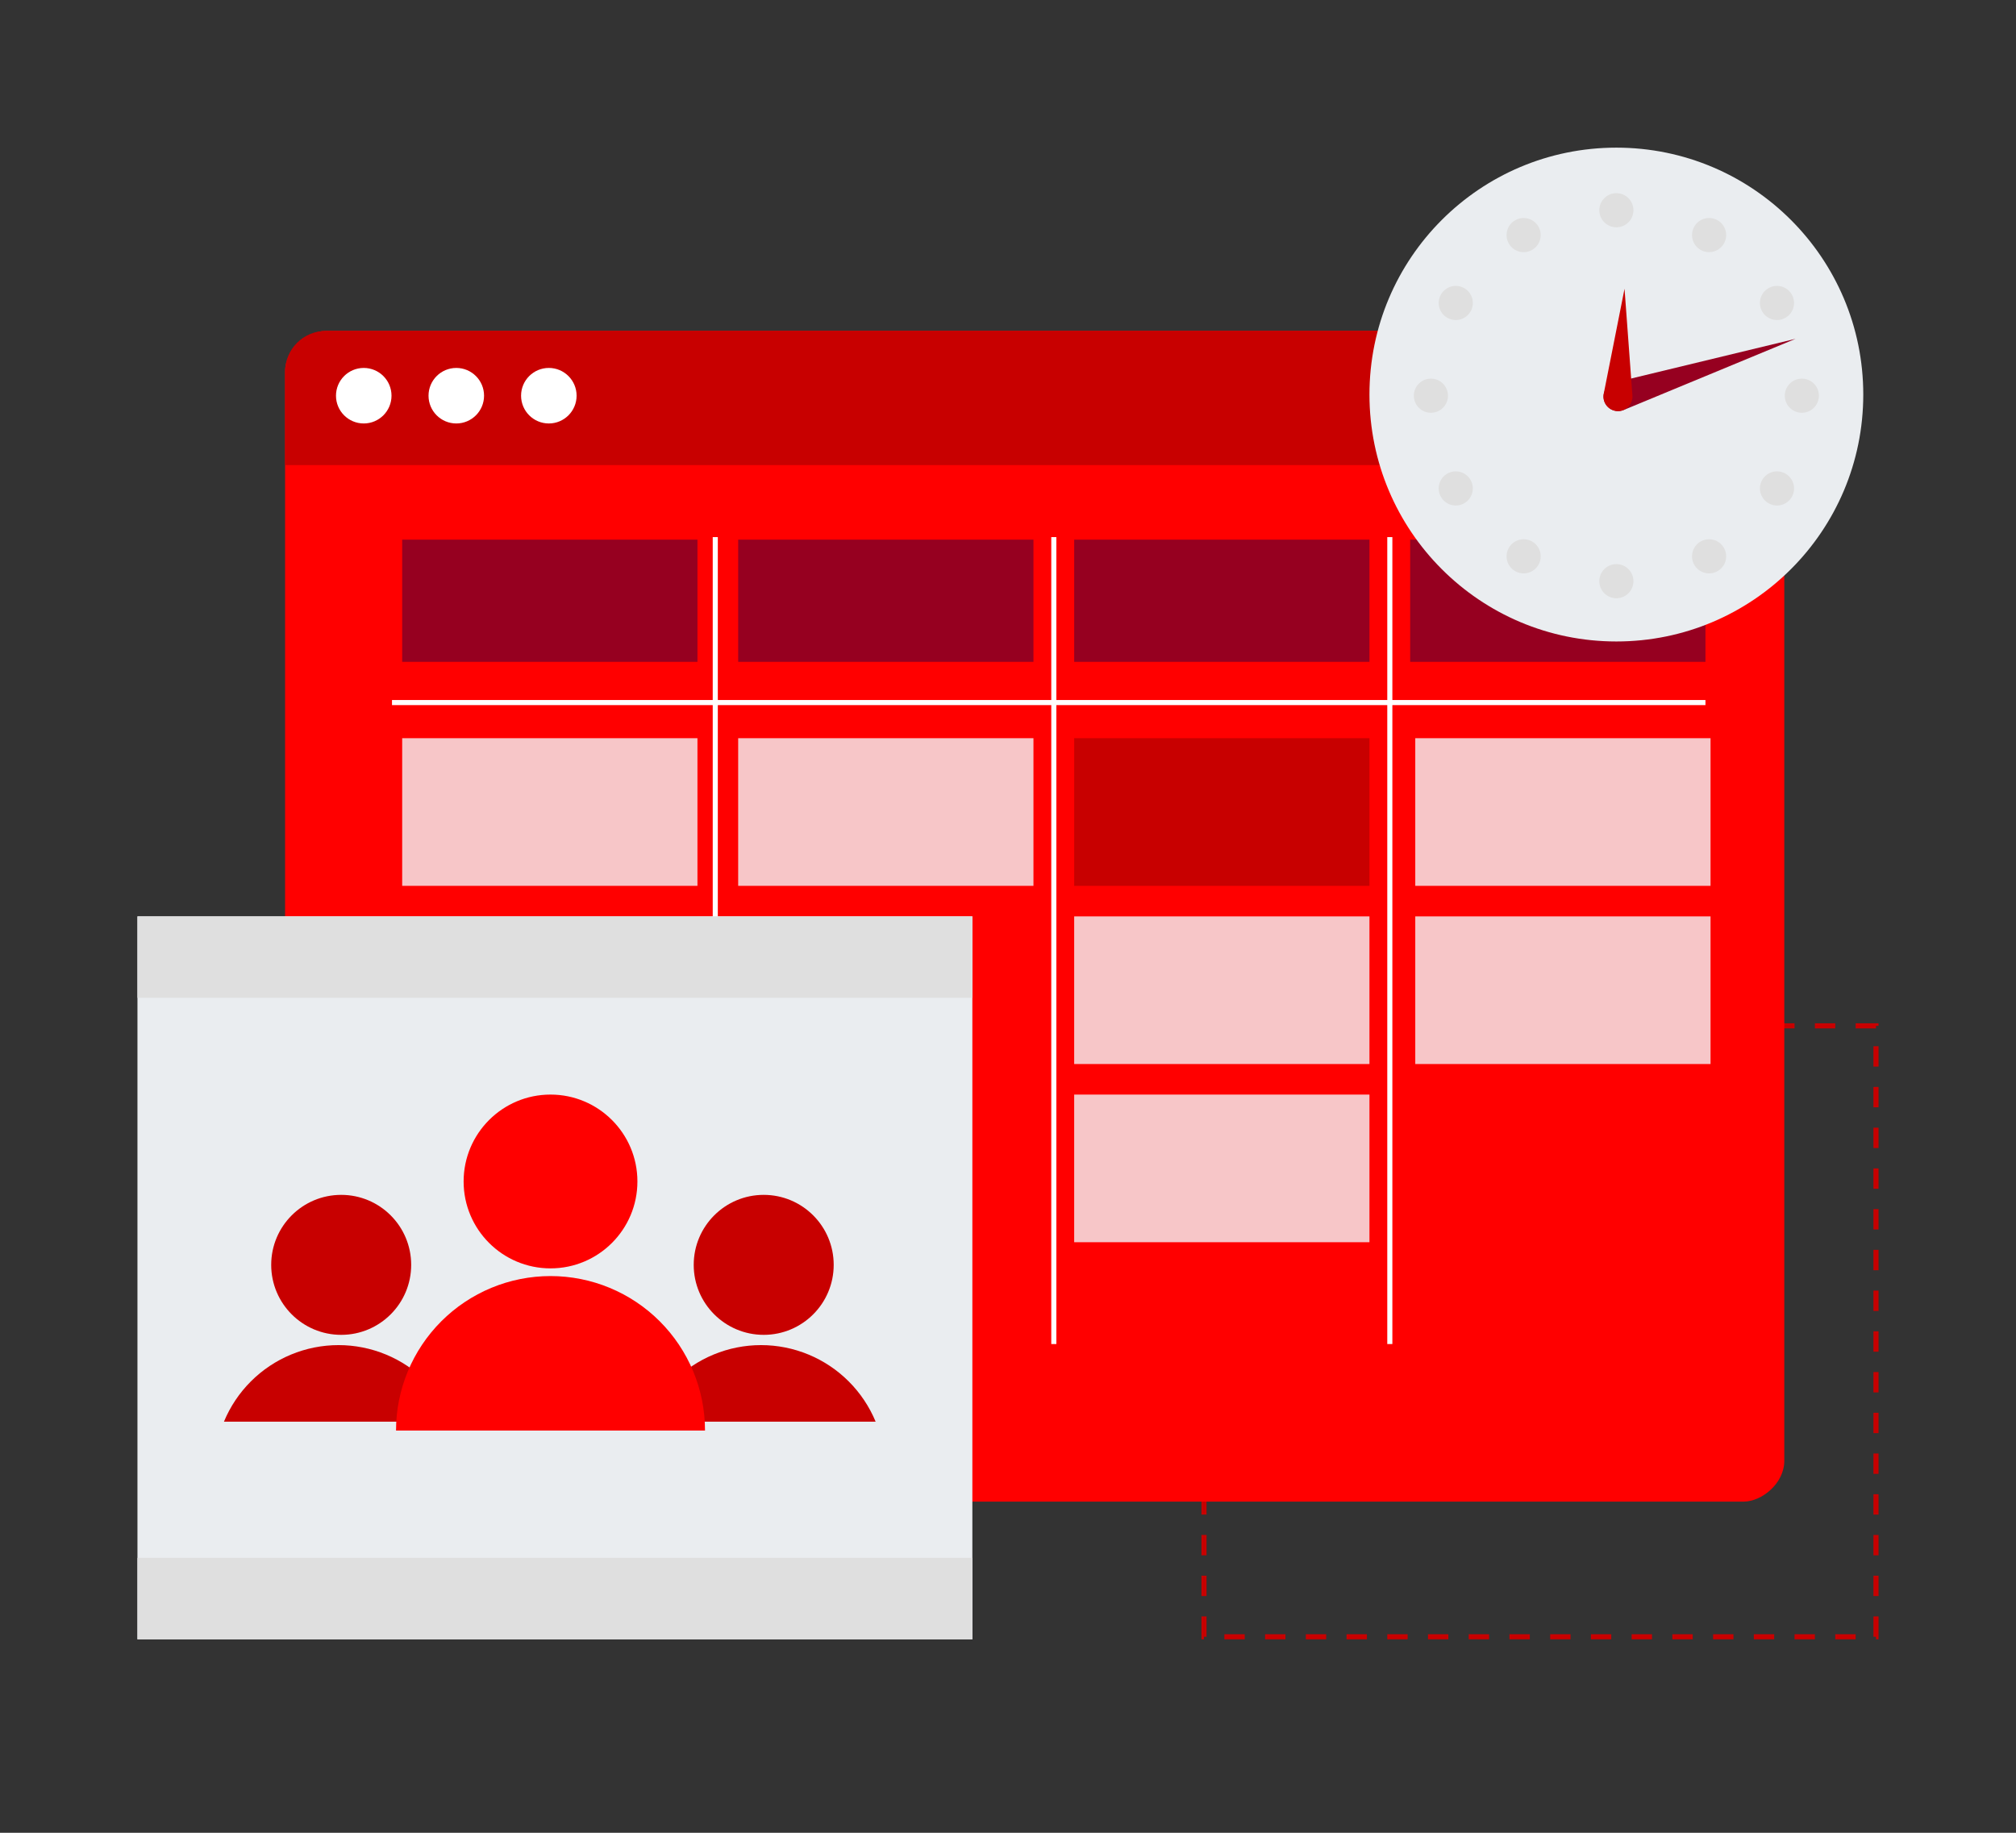 <svg width="396" height="360" viewBox="0 0 396 360" fill="none" xmlns="http://www.w3.org/2000/svg">
<rect x="0" y="0" width="396" height="360" fill="#333333" stroke="none"/>
<rect x="236.5" y="201.5" width="132" height="120" stroke="#C80000" stroke-dasharray="4 4"/>
<rect x="350.484" y="65" width="229.953" height="294.485" rx="8" transform="rotate(90 350.484 65)" fill="#FF0000"/>
<path d="M342.484 65C346.903 65 350.484 68.582 350.484 73L350.484 91.358L55.999 91.358L55.999 73C55.999 68.582 59.581 65 63.999 65L342.484 65Z" fill="#C80000"/>
<circle cx="71.451" cy="77.725" r="5.453" fill="white"/>
<circle cx="89.629" cy="77.725" r="5.453" fill="white"/>
<circle cx="107.807" cy="77.725" r="5.453" fill="white"/>
<path d="M140.5 105.5V264" stroke="white"/>
<path d="M335 138L77 138" stroke="white"/>
<path d="M207 105.5V264" stroke="white"/>
<path d="M273 105.5V264" stroke="white"/>
<rect x="79" y="106" width="58" height="24" fill="#960020"/>
<rect x="145" y="106" width="58" height="24" fill="#960020"/>
<rect x="211" y="106" width="58" height="24" fill="#960020"/>
<rect x="277" y="106" width="58" height="24" fill="#960020"/>
<rect x="145" y="145" width="58" height="29" fill="#F7C6C8"/>
<rect x="278" y="145" width="58" height="29" fill="#F7C6C8"/>
<rect x="211" y="180" width="58" height="29" fill="#F7C6C8"/>
<rect x="278" y="180" width="58" height="29" fill="#F7C6C8"/>
<rect x="211" y="215" width="58" height="29" fill="#F7C6C8"/>
<rect x="211" y="145" width="58" height="29" fill="#C80000"/>
<rect x="79" y="145" width="58" height="29" fill="#F7C6C8"/>
<rect x="79" y="180" width="58" height="35" fill="#C80000"/>
<rect x="27" y="180" width="164" height="142" fill="#EAEDF0"/>
<rect x="27" y="180" width="164" height="16" fill="#DFDFDF"/>
<rect x="27" y="306" width="164" height="16" fill="#DFDFDF"/>
<circle cx="67.02" cy="248.447" r="13.748" fill="#C80000"/>
<path d="M83.728 271.346C85.99 273.608 87.785 276.294 89.009 279.25L43.99 279.25C45.215 276.294 47.009 273.608 49.272 271.346C51.534 269.084 54.22 267.289 57.176 266.065C60.132 264.84 63.3 264.21 66.5 264.21C69.699 264.21 72.868 264.84 75.823 266.065C78.779 267.289 81.465 269.084 83.728 271.346Z" fill="#C80000"/>
<circle cx="150.014" cy="248.447" r="13.748" fill="#C80000"/>
<path d="M166.718 271.346C168.98 273.608 170.775 276.294 172 279.25L126.98 279.25C128.205 276.294 130 273.608 132.262 271.346C134.524 269.084 137.21 267.289 140.166 266.065C143.122 264.84 146.29 264.21 149.49 264.21C152.69 264.21 155.858 264.84 158.814 266.065C161.77 267.289 164.456 269.084 166.718 271.346Z" fill="#C80000"/>
<circle cx="108.137" cy="232.069" r="17.069" fill="#FF0000"/>
<path d="M138.483 280.994C138.483 277.009 137.698 273.063 136.173 269.381C134.648 265.699 132.413 262.354 129.595 259.536C126.777 256.719 123.432 254.483 119.751 252.958C116.069 251.433 112.123 250.648 108.138 250.648C104.153 250.648 100.207 251.433 96.525 252.958C92.844 254.483 89.499 256.719 86.681 259.536C83.863 262.354 81.628 265.699 80.103 269.381C78.578 273.063 77.793 277.009 77.793 280.994L138.483 280.994Z" fill="#FF0000"/>
<circle cx="317.5" cy="77.5" r="48.5" fill="#EAEDF0"/>
<circle cx="317.501" cy="41.294" r="3.353" fill="#DFDFDF"/>
<circle cx="317.501" cy="114.156" r="3.353" fill="#DFDFDF"/>
<circle cx="353.933" cy="77.725" r="3.353" transform="rotate(90 353.933 77.725)" fill="#DFDFDF"/>
<circle cx="281.071" cy="77.725" r="3.353" transform="rotate(90 281.071 77.725)" fill="#DFDFDF"/>
<circle cx="335.715" cy="46.174" r="3.353" transform="rotate(30 335.715 46.174)" fill="#DFDFDF"/>
<circle cx="299.286" cy="109.274" r="3.353" transform="rotate(30 299.286 109.274)" fill="#DFDFDF"/>
<circle cx="349.053" cy="95.94" r="3.353" transform="rotate(120 349.053 95.94)" fill="#DFDFDF"/>
<circle cx="285.954" cy="59.509" r="3.353" transform="rotate(120 285.954 59.509)" fill="#DFDFDF"/>
<circle cx="349.05" cy="59.509" r="3.353" transform="rotate(60 349.05 59.509)" fill="#DFDFDF"/>
<circle cx="285.953" cy="95.94" r="3.353" transform="rotate(60 285.953 95.94)" fill="#DFDFDF"/>
<circle cx="335.715" cy="109.275" r="3.353" transform="rotate(150 335.715 109.275)" fill="#DFDFDF"/>
<circle cx="299.284" cy="46.176" r="3.353" transform="rotate(150 299.284 46.176)" fill="#DFDFDF"/>
<path d="M315.2 79.019C315.818 80.458 317.501 81.142 318.954 80.527L352.707 66.549L317.158 75.135C315.458 75.558 314.523 77.403 315.2 79.019Z" fill="#960020"/>
<path d="M317.869 80.749C319.434 80.71 320.695 79.401 320.663 77.823L319.104 56.715L314.989 77.489C314.752 79.225 316.117 80.778 317.869 80.749Z" fill="#C80000"/>
</svg>
